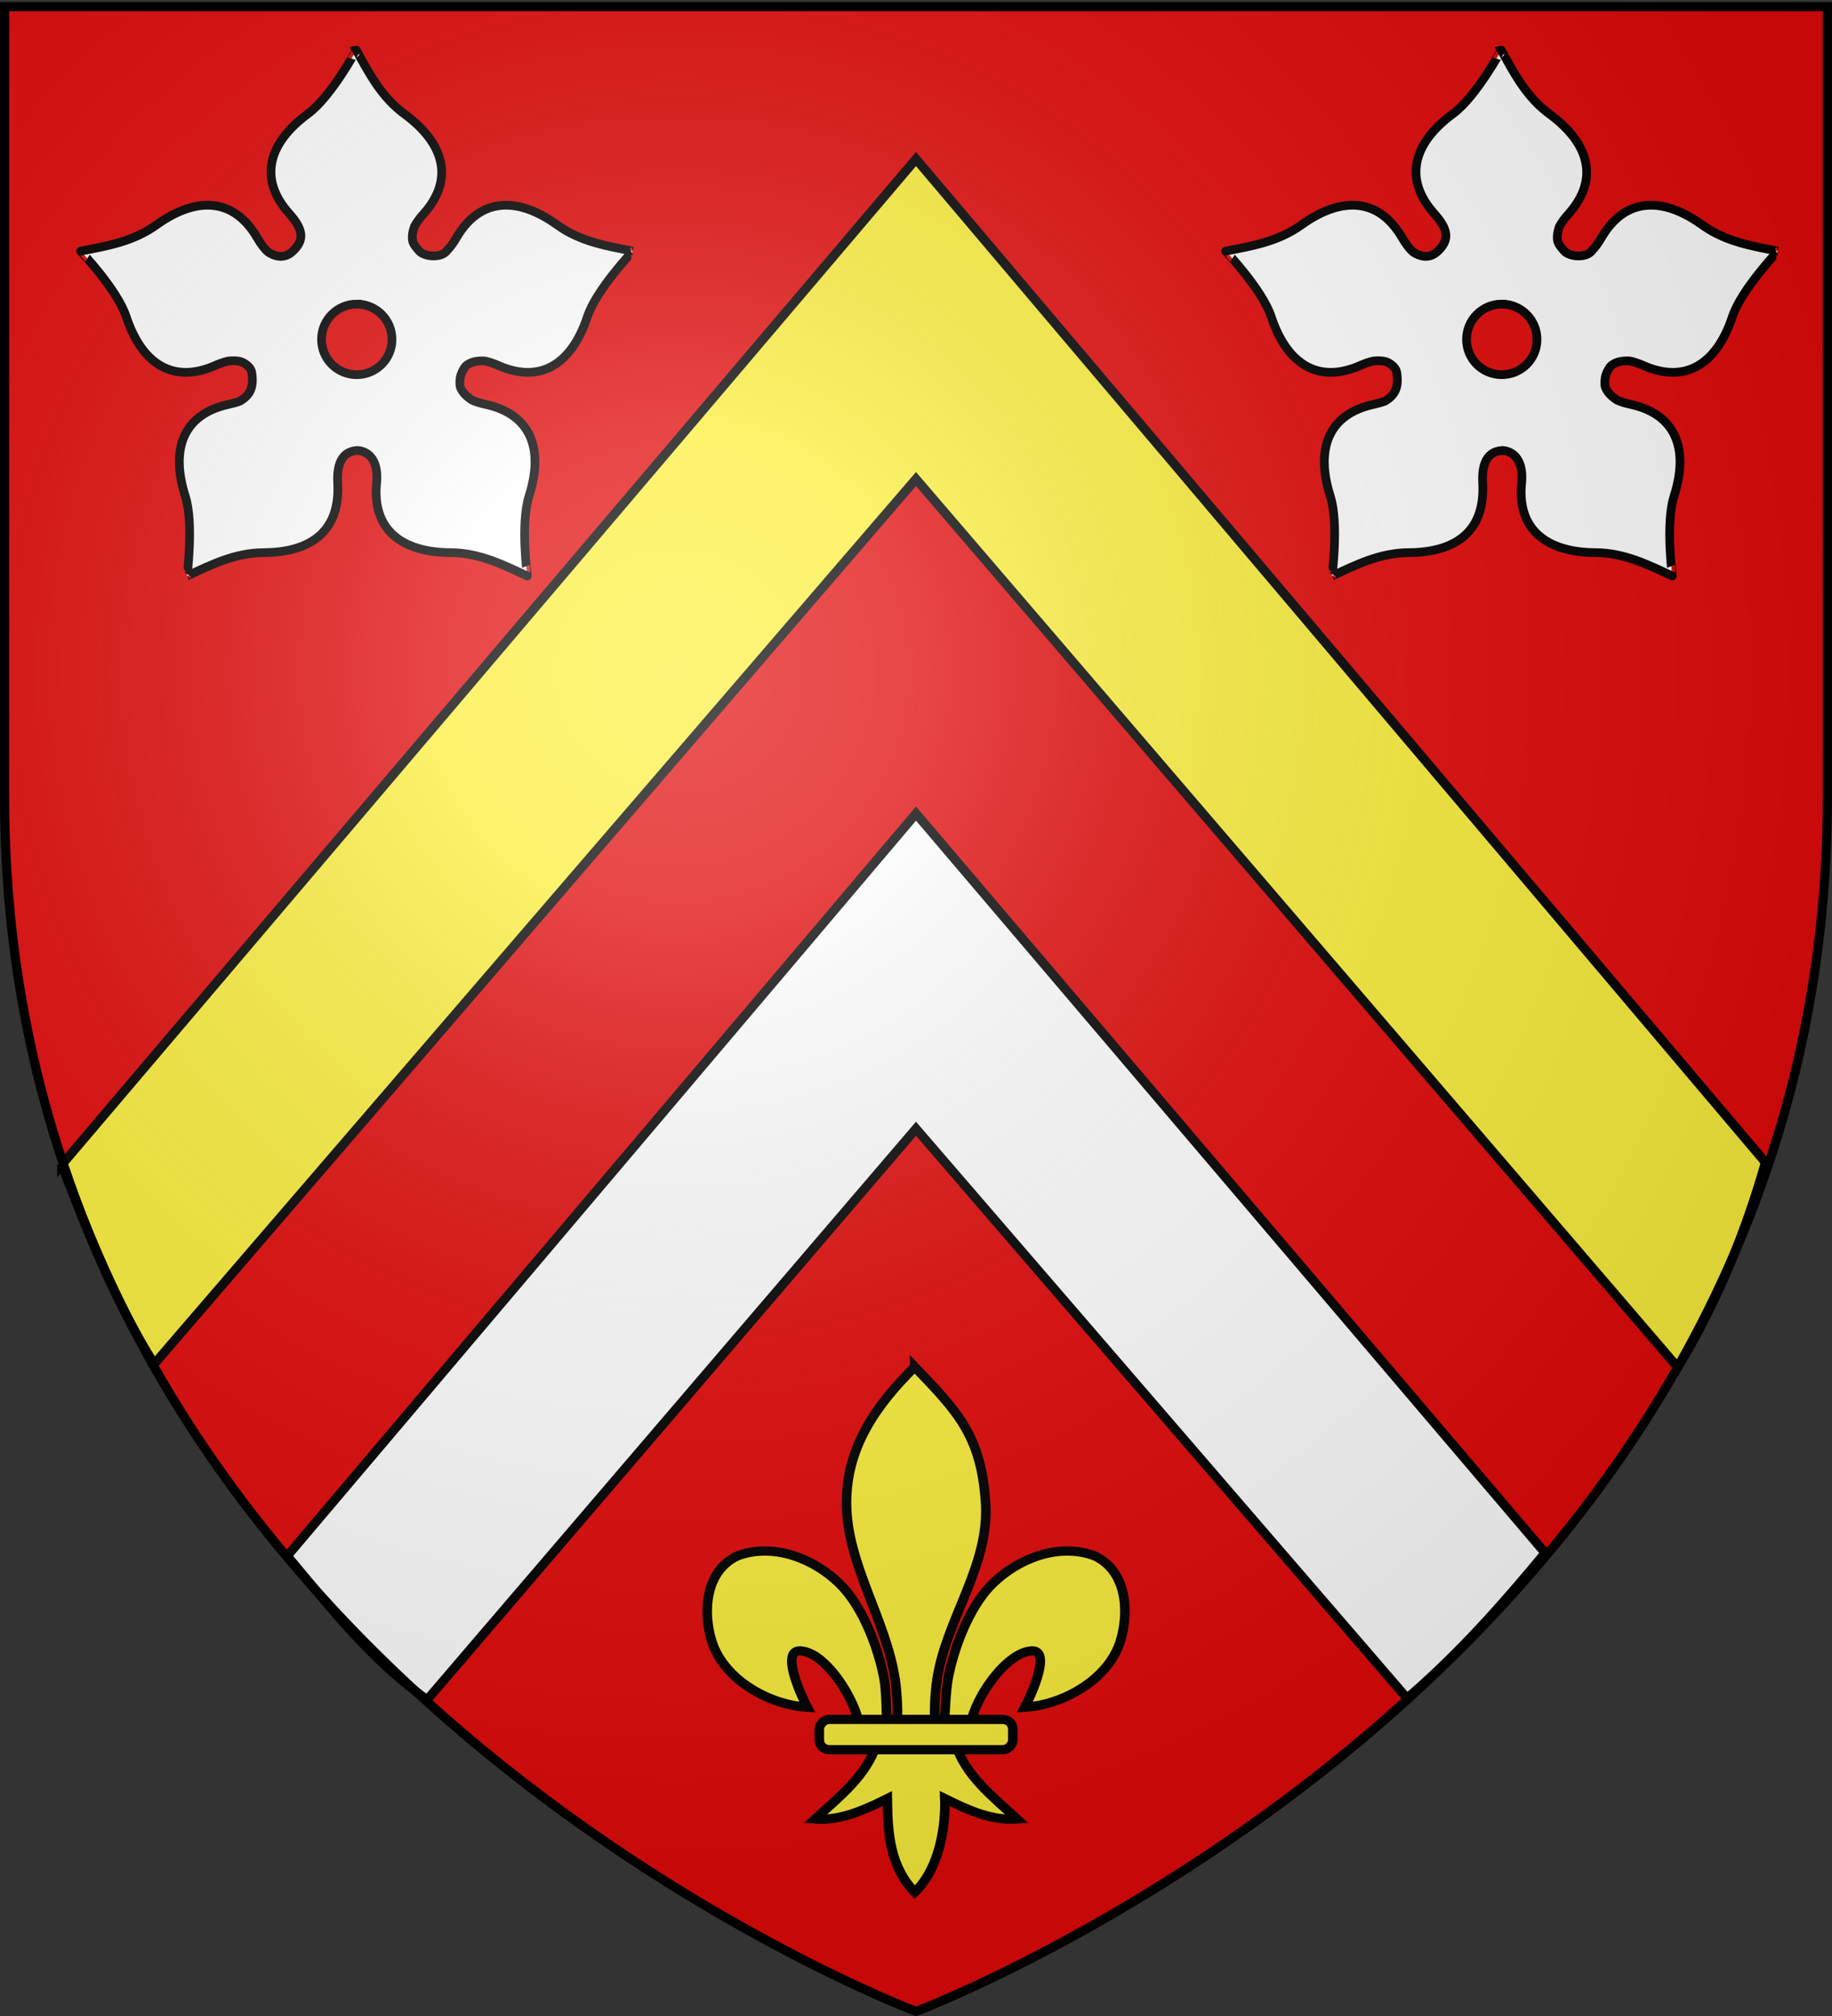 <svg xmlns="http://www.w3.org/2000/svg" xmlns:xlink="http://www.w3.org/1999/xlink" width="600" height="660" version="1.0"><rect width="100%" height="100%" fill="#333333" stroke="none"/><defs><linearGradient id="b"><stop offset="0" style="stop-color:#fff;stop-opacity:.314"/><stop offset=".19" style="stop-color:#fff;stop-opacity:.251"/><stop offset=".6" style="stop-color:#6b6b6b;stop-opacity:.125"/><stop offset="1" style="stop-color:#000;stop-opacity:.125"/></linearGradient><linearGradient id="a"><stop offset="0" style="stop-color:#fd0000;stop-opacity:1"/><stop offset=".5" style="stop-color:#e77275;stop-opacity:.659"/><stop offset="1" style="stop-color:#000;stop-opacity:.323"/></linearGradient><radialGradient xlink:href="#b" id="c" cx="221.445" cy="226.331" r="300" fx="221.445" fy="226.331" gradientTransform="matrix(1.353 0 0 1.349 -77.63 -85.747)" gradientUnits="userSpaceOnUse"/></defs><g style="display:inline"><path d="M300 658.5s298.5-112.32 298.5-397.772V2.176H1.5v258.552C1.5 546.18 300 658.5 300 658.5z" style="fill:#e20909;fill-opacity:1;fill-rule:evenodd;stroke:none;stroke-width:1px;stroke-linecap:butt;stroke-linejoin:miter;stroke-opacity:1"/><path d="M20.203 381.34 300 52.062l278.21 328.482c-7.031 24.566-16.427 46.764-28.718 67.122L300 156.825 50.508 446.545c-12.784-20.394-21.677-42.734-30.305-65.206z" style="fill:#fcef3c;fill-rule:evenodd;stroke:#000;stroke-width:3;stroke-linecap:butt;stroke-linejoin:miter;stroke-miterlimit:4;stroke-dasharray:none;stroke-opacity:1"/><path d="M94.08 509.378 300 266.349l206.048 242.058c-13.766 16.643-28.284 33.05-45.225 47.576L300 369.523l-160.102 186.95c-18.156-12.815-31.739-30.203-45.817-47.095z" style="fill:#fff;fill-rule:evenodd;stroke:#000;stroke-width:3;stroke-linecap:butt;stroke-linejoin:miter;stroke-miterlimit:4;stroke-dasharray:none;stroke-opacity:1;display:inline"/><g style="stroke:#000;stroke-width:6.708;stroke-miterlimit:4;stroke-dasharray:none;stroke-opacity:1;display:inline" transform="matrix(.466 0 0 .451 321.996 776.748)"><path d="M-48.097-730.047C-18.635-698.2-1.31-680.639 1.716-631.226c2.8 45.728-27.63 83.959-34.188 128.188-1.244 8.39-2.311 25.513-1.187 32.458.832 5.143 3.392 20.855 6.187 1.414.575-3.999.987-24.06 2.75-34.247 3.212-18.561 13.498-51.199 31.344-69.281 17.838-18.075 46.104-29.799 71.312-20.344 22.84 10.538 25 40.3 18.5 62.062-8.138 27.256-39.24 46.12-67.125 47.97 5.526-10.927 18.75-42.114 4.407-40.876-16.603 1.433-36.463 29.681-41.633 49.06-1.947 7.297-1.16 18.627-11.586 18.159 6.875 23.228 26.28 38.598 43.281 54.812-17.722 1.474-35.255-6.867-50.719-14.812.654 15.925-2.437 49.567-21.156 67.937-17.375-18.916-18.956-41.986-19.281-67.937-15.463 7.945-32.996 16.286-50.719 14.812 17.001-16.214 36.407-31.584 43.281-54.812-10.425.468-11.052-10.155-13-17.453-5.17-19.377-23.616-48.333-40.218-49.766-14.344-1.238-1.12 29.949 4.406 40.875-27.884-1.848-58.986-20.713-67.125-47.969-6.499-21.762-4.34-51.524 18.5-62.062 25.208-9.455 53.474 2.27 71.312 20.344 17.846 18.082 28.132 50.72 31.344 69.281 1.763 10.187 1.468 28.834 2.043 32.833 2.796 19.441 6.062 5.143 6.895 0 1.124-6.945.056-24.069-1.188-32.458-6.559-44.23-34.109-84.015-34.187-128.188-.07-39.886 19.983-70.234 47.937-98.82z" style="fill:#fcef3c;fill-opacity:1;fill-rule:evenodd;stroke:#000;stroke-width:6.708;stroke-linecap:butt;stroke-linejoin:miter;stroke-miterlimit:4;stroke-dasharray:none;stroke-opacity:1"/><rect width="136" height="22" x="-20.841" y="-474.154" rx="7.012" ry="7.012" style="fill:#fcef3c;fill-opacity:1;fill-rule:evenodd;stroke:#000;stroke-width:6.708;stroke-linejoin:round;stroke-miterlimit:4;stroke-dasharray:none;stroke-opacity:1" transform="scale(-1 1)"/></g><path d="M491.694 16.428c0-.042-8.237 15.232-15.793 20.79-13.294 9.775-16.161 21.508-6.216 32.655 4.614 5.172 5.086 8.506 1.457 12.135-.84.841-1.696 1.381-2.558 1.666-1.944.641-3.911.029-5.68-1.1-1.227-1.023-2.428-2.6-3.688-4.76-7.529-12.902-19.608-13.786-33.014-4.163-7.62 5.47-16.121 6.87-24.774 8.565-.04-.012 11.95 12.54 14.9 21.444 5.19 15.664 15.472 22.015 29.147 16.001 1.678-.738 3.14-1.232 4.432-1.487 1.734-.12 3.59-.157 4.937.654 1.367.824 2.405 1.783 2.617 3.212.698 4.706-.484 7.21-3.718 9.19-.03.019-.059.042-.089.06-1.067.427-2.334.78-3.807 1.1-14.598 3.173-19.166 14.346-14.157 30.07 2.847 8.936.54 26.146.565 26.112 7.997-3.714 15.693-7.59 25.072-7.643 16.501-.095 25.113-7.86 24.27-22.753-.544-9.607 4.121-10.483 6.364-10.707 2.674.088 7.205 2.052 6.395 10.707-1.494 14.864 7.768 22.658 24.269 22.753 9.38.054 17.075 3.929 25.072 7.643.025.034-2.282-17.176.565-26.113 5.01-15.723.411-26.896-14.187-30.069-1.797-.39-3.263-.841-4.46-1.397-1.701-1.102-3.211-2.503-3.837-4.224-.003-.01.002-.02 0-.03-.008-.02-.025-.038-.03-.059-.279-1.027-.14-2.923.178-3.866.41-1.217 1.345-3.094 2.41-3.57 1.504-.953 3.444-1.177 5.412-1.07 1.307.25 2.787.738 4.491 1.487 13.675 6.014 23.958-.337 29.147-16.001 2.95-8.904 14.94-21.456 14.9-21.444-8.653-1.695-17.154-3.096-24.774-8.565-13.405-9.623-25.485-8.74-33.013 4.163-1.026 1.758-2.013 3.104-3.004 4.105-1.752 2.656-7.427 2.258-9.25.208-1.154-1.4-1.644-1.939-2.022-2.915-.395-1.572-.116-3.309.476-4.996.643-1.271 1.654-2.648 3.033-4.194 9.945-11.147 7.048-22.91-6.246-32.686-7.556-5.557-11.506-13.202-15.792-20.908zm.148 83.128c6.38 0 11.54 5.19 11.54 11.57 0 6.378-5.16 11.539-11.54 11.539-6.379 0-11.54-5.16-11.54-11.54 0-6.38 5.161-11.57 11.54-11.57z" style="fill:#fff;fill-opacity:1;fill-rule:evenodd;stroke:#000;stroke-width:2.855;stroke-linecap:butt;stroke-linejoin:miter;stroke-miterlimit:4;stroke-dasharray:none;stroke-opacity:1"/><path d="M116.694 16.428c0-.042-8.237 15.232-15.793 20.79-13.294 9.775-16.161 21.508-6.216 32.655 4.614 5.172 5.086 8.506 1.457 12.135-.84.841-1.696 1.381-2.558 1.666-1.944.641-3.911.029-5.68-1.1-1.227-1.023-2.428-2.6-3.688-4.76-7.529-12.902-19.608-13.786-33.014-4.163-7.62 5.47-16.121 6.87-24.774 8.565-.04-.012 11.95 12.54 14.9 21.444 5.19 15.664 15.472 22.015 29.147 16.001 1.678-.738 3.14-1.232 4.432-1.487 1.734-.12 3.59-.157 4.937.654 1.367.824 2.405 1.783 2.617 3.212.698 4.706-.484 7.21-3.718 9.19-.03.019-.059.042-.089.06-1.067.427-2.334.78-3.807 1.1-14.598 3.173-19.166 14.346-14.157 30.07 2.847 8.936.54 26.146.565 26.112 7.997-3.714 15.693-7.59 25.072-7.643 16.501-.095 25.113-7.86 24.27-22.753-.544-9.607 4.121-10.483 6.364-10.707 2.674.088 7.205 2.052 6.395 10.707-1.494 14.864 7.768 22.658 24.269 22.753 9.38.054 17.075 3.929 25.072 7.643.025.034-2.282-17.176.565-26.113 5.01-15.723.411-26.896-14.187-30.069-1.797-.39-3.263-.841-4.46-1.397-1.701-1.102-3.211-2.503-3.837-4.224-.003-.01.002-.02 0-.03-.008-.02-.025-.038-.03-.059-.279-1.027-.14-2.923.178-3.866.41-1.217 1.345-3.094 2.41-3.57 1.504-.953 3.444-1.177 5.412-1.07 1.307.25 2.787.738 4.491 1.487 13.675 6.014 23.958-.337 29.147-16.001 2.95-8.904 14.94-21.456 14.9-21.444-8.653-1.695-17.154-3.096-24.774-8.565-13.405-9.623-25.485-8.74-33.013 4.163-1.026 1.758-2.013 3.104-3.004 4.105-1.752 2.656-7.427 2.258-9.25.208-1.154-1.4-1.644-1.939-2.022-2.915-.395-1.572-.116-3.309.476-4.996.643-1.271 1.654-2.648 3.033-4.194 9.945-11.147 7.048-22.91-6.246-32.686-7.556-5.557-11.506-13.202-15.792-20.908zm.148 83.128c6.38 0 11.54 5.19 11.54 11.57 0 6.378-5.16 11.539-11.54 11.539-6.379 0-11.54-5.16-11.54-11.54 0-6.38 5.161-11.57 11.54-11.57z" style="fill:#fff;fill-opacity:1;fill-rule:evenodd;stroke:#000;stroke-width:2.855;stroke-linecap:butt;stroke-linejoin:miter;stroke-miterlimit:4;stroke-dasharray:none;stroke-opacity:1;display:inline"/></g><path d="M300 658.5s298.5-112.32 298.5-397.772V2.176H1.5v258.552C1.5 546.18 300 658.5 300 658.5z" style="opacity:1;fill:url(#c)#000;fill-opacity:1;fill-rule:evenodd;stroke:none;stroke-width:1px;stroke-linecap:butt;stroke-linejoin:miter;stroke-opacity:1"/><path d="M300 658.5S1.5 546.18 1.5 260.728V2.176h597v258.552C598.5 546.18 300 658.5 300 658.5z" style="opacity:1;fill:none;fill-opacity:1;fill-rule:evenodd;stroke:#000;stroke-width:3;stroke-linecap:butt;stroke-linejoin:miter;stroke-miterlimit:4;stroke-dasharray:none;stroke-opacity:1"/></svg>